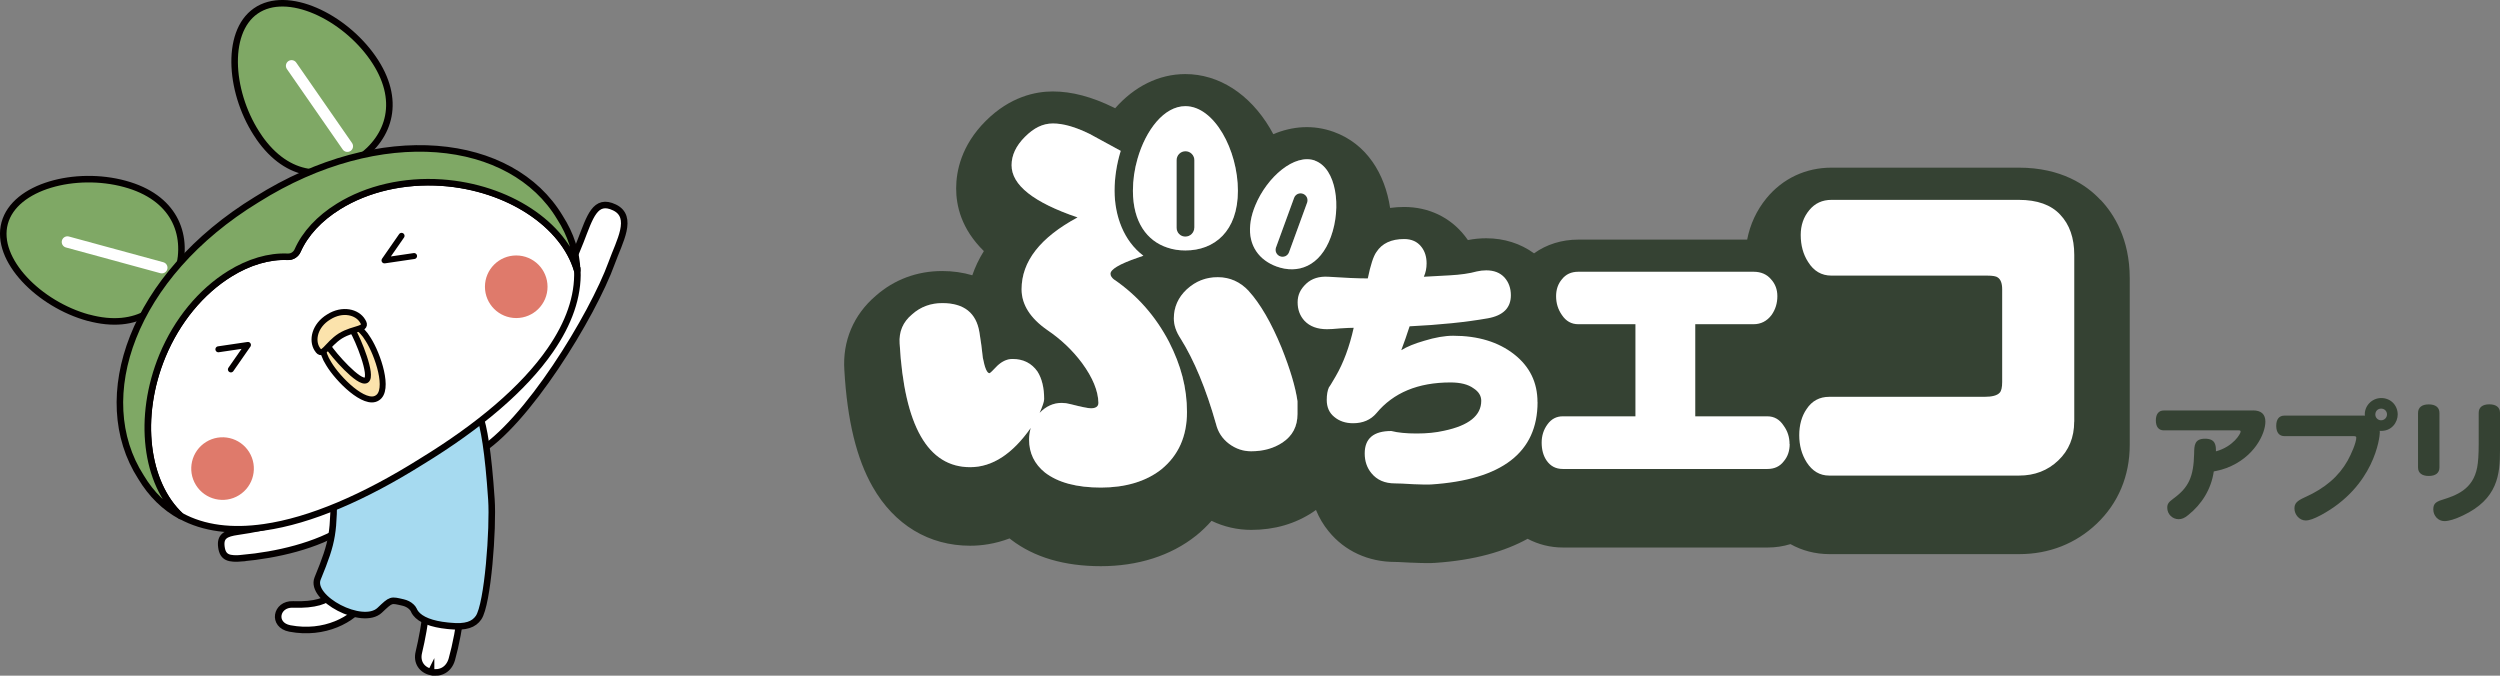 <?xml version="1.0" encoding="UTF-8"?>
<svg id="_レイヤー_2" data-name="レイヤー 2" xmlns="http://www.w3.org/2000/svg" viewBox="0 0 389.79 105.35">
  <rect x="0" y="0" width="389.79" height="105.35" fill="#808080" stroke="none"/>
  <defs>
    <style>
      .cls-1 {
        fill: #7fa865;
      }

      .cls-1, .cls-2, .cls-3 {
        stroke-width: 1.02px;
      }

      .cls-1, .cls-2, .cls-3, .cls-4, .cls-5 {
        stroke: #040000;
      }

      .cls-1, .cls-3, .cls-4, .cls-5, .cls-6 {
        stroke-linecap: round;
        stroke-linejoin: round;
      }

      .cls-2 {
        stroke-miterlimit: 10;
      }

      .cls-2, .cls-7 {
        fill: #fff;
      }

      .cls-3 {
        fill: #a6daf0;
      }

      .cls-4 {
        fill: #fbe3ac;
      }

      .cls-4, .cls-5 {
        stroke-width: .93px;
      }

      .cls-5, .cls-6 {
        fill: none;
      }

      .cls-6 {
        stroke: #fff;
        stroke-width: 1.77px;
      }

      .cls-8 {
        fill: #606060;
      }

      .cls-8, .cls-9, .cls-10, .cls-7 {
        stroke-width: 0px;
      }

      .cls-9 {
        fill: #354233;
      }

      .cls-10 {
        fill: #df7a6b;
      }
    </style>
  </defs>
  <g id="_レイヤー_1-2" data-name="レイヤー 1">
    <g>
      <path class="cls-9" d="m327.5,31.17c-2.15-2.3-6.1-5.03-12.74-5.03h-29.21c-4,0-7.6,1.69-10.12,4.76-1.54,1.88-2.56,4.07-3.02,6.46h-26.33c-2.58,0-4.94.74-6.9,2.14-2.1-1.53-4.67-2.35-7.45-2.35-.95,0-1.91.09-2.86.28-.16-.23-.32-.45-.49-.66-2.28-2.9-5.64-4.5-9.45-4.5-.75,0-1.48.05-2.19.15-.8-5.28-3.61-9.97-8.77-11.85-3.23-1.17-6.48-.9-9.44.35-.16-.31-.33-.61-.51-.91-3.18-5.37-7.99-8.46-13.21-8.46-4.14,0-7.97,1.95-10.94,5.33-.06-.03-.13-.07-.19-.1-3.44-1.69-6.56-2.52-9.54-2.52-2.67,0-6.65.8-10.46,4.61-3.8,3.8-4.6,7.82-4.6,10.51s.79,6.31,4.32,9.77c-.79,1.27-1.38,2.54-1.8,3.77-1.46-.43-3.03-.66-4.71-.66-3.9,0-7.47,1.33-10.33,3.85-3.47,2.95-5.22,7.07-4.91,11.63.45,7.82,1.9,13.77,4.42,18.18,3.37,5.91,8.77,9.17,15.19,9.17,1.78,0,3.89-.28,6.15-1.14.02.02.04.03.06.05.07.05.13.11.2.16,3.57,2.73,8.27,4.12,13.97,4.12s10.89-1.6,14.83-4.75c.03-.02.05-.04.08-.06.86-.7,1.64-1.46,2.35-2.26,1.93.93,4.03,1.41,6.19,1.41,3.63,0,6.89-.95,9.67-2.81.14-.1.28-.2.42-.3.49,1.2,1.15,2.33,1.99,3.35,2.5,3.07,6.18,4.76,10.35,4.76.05,0,.54,0,2.44.11.04,0,.08,0,.12,0,.98.04,1.76.07,2.41.07.43,0,.79,0,1.12-.03.02,0,.04,0,.06,0,6.29-.41,10.99-1.82,14.51-3.76,1.66.88,3.53,1.36,5.51,1.36h31.92c1.23,0,2.42-.18,3.55-.53,1.83,1.02,3.9,1.56,6.08,1.56h29.61c4.63,0,8.8-1.64,12.06-4.74,3.37-3.21,5.15-7.46,5.15-12.29v-26c0-6.09-2.45-9.98-4.52-12.18"/>
      <path class="cls-7" d="m239.73,62.7c0,7.84-5.55,12.12-16.65,12.84-.49.03-1.37.01-2.64-.04-1.47-.09-2.45-.13-2.94-.13-1.59,0-2.81-.53-3.68-1.6-.69-.84-1.04-1.86-1.04-3.07,0-2.34,1.38-3.5,4.15-3.5,1.01.26,2.32.39,3.94.39s3.01-.14,4.28-.43c3.86-.81,5.8-2.36,5.8-4.67,0-.78-.4-1.43-1.21-1.95-.84-.61-2.03-.91-3.59-.91-5.05,0-8.9,1.6-11.55,4.8-.89,1.04-2.1,1.56-3.63,1.56-1.18,0-2.16-.33-2.94-.99-.78-.63-1.17-1.51-1.17-2.64,0-.81.11-1.47.35-1.99.06-.03.4-.59,1.04-1.69,1.21-2.08,2.15-4.6,2.81-7.57-.46,0-1.15.03-2.08.09-.92.09-1.62.13-2.08.13-1.5,0-2.67-.43-3.5-1.3-.72-.78-1.08-1.74-1.08-2.9s.45-2.06,1.34-2.9c.87-.81,2.02-1.17,3.46-1.08,2.54.17,4.58.26,6.14.26.43-2.1.88-3.47,1.34-4.11.87-1.35,2.31-2.03,4.33-2.03,1.15,0,2.05.4,2.68,1.21.55.69.82,1.56.82,2.59,0,.75-.14,1.44-.43,2.08,1.38-.09,2.72-.16,4.02-.22,1.67-.09,3.09-.29,4.24-.61.49-.11.98-.17,1.47-.17,1.21,0,2.16.37,2.85,1.12.66.75.99,1.67.99,2.77,0,1.96-1.2,3.16-3.59,3.59-3.46.61-7.53,1.02-12.2,1.25-.43,1.33-.86,2.57-1.3,3.72.89-.55,2.09-1.04,3.59-1.47,1.7-.52,3.2-.78,4.5-.78,3.89,0,7.06.97,9.52,2.9,2.42,1.9,3.63,4.38,3.63,7.44"/>
      <path class="cls-7" d="m279.04,69.23c0,1.07-.3,1.96-.91,2.68-.61.81-1.46,1.21-2.55,1.21h-31.92c-1.07,0-1.9-.43-2.51-1.3-.52-.75-.78-1.69-.78-2.81,0-1.07.3-2.02.91-2.85.61-.84,1.4-1.25,2.38-1.25h11.33v-14.36h-8.91c-1.07,0-1.92-.48-2.55-1.43-.61-.87-.91-1.84-.91-2.94,0-1.04.3-1.92.91-2.64.61-.78,1.46-1.17,2.55-1.17h27.33c1.15,0,2.06.39,2.72,1.17.66.72.99,1.6.99,2.64,0,1.1-.3,2.08-.91,2.94-.72.95-1.66,1.43-2.81,1.43h-9.08v14.36h11.24c1.07,0,1.92.49,2.55,1.47.61.84.91,1.79.91,2.85"/>
      <path class="cls-7" d="m323.4,65.74c0,2.46-.83,4.48-2.48,6.05-1.65,1.58-3.69,2.36-6.11,2.36h-29.61c-1.46,0-2.63-.69-3.52-2.08-.77-1.23-1.15-2.63-1.15-4.21s.38-2.98,1.15-4.09c.84-1.27,2.02-1.9,3.52-1.9h24.21c1.19,0,1.98-.21,2.36-.63.27-.27.4-.83.4-1.67v-14.47c0-.92-.23-1.54-.69-1.84-.23-.19-.79-.29-1.67-.29h-24.27c-1.54,0-2.75-.71-3.63-2.13-.77-1.19-1.15-2.59-1.15-4.21,0-1.5.44-2.79,1.33-3.86.88-1.08,2.04-1.61,3.46-1.61h29.21c2.88,0,5.03.77,6.46,2.31,1.46,1.54,2.19,3.63,2.19,6.28v26Z"/>
      <path class="cls-8" d="m173.72,43.61c-.39-.31-.58-.61-.58-.92,0-.69,1.39-1.52,4.17-2.48.32-.11.64-.22.96-.34-3.07-2.3-4.49-6.23-4.49-10.14,0-2.07.34-4.21.96-6.21-1.64-.88-3.25-1.76-4.85-2.64-2.21-1.09-4.13-1.63-5.72-1.63s-2.97.69-4.37,2.09c-1.39,1.39-2.08,2.86-2.08,4.42,0,3.09,3.42,5.8,10.29,8.14-5.82,3.13-8.73,6.86-8.73,11.2,0,2.38,1.34,4.51,4.04,6.38,2.12,1.44,3.92,3.15,5.4,5.14,1.65,2.26,2.5,4.32,2.54,6.19,0,.56-.39.85-1.17.85-.43,0-1.5-.22-3.19-.65-.48-.13-.94-.19-1.36-.19-1.3,0-2.45.52-3.45,1.56.48-1.08.71-1.8.71-2.15,0-1.78-.35-3.21-1.04-4.3-.91-1.3-2.21-1.96-3.9-1.96-.82,0-1.61.36-2.35,1.05-.73.77-1.14,1.17-1.23,1.17-.39,0-.73-.8-1.04-2.41-.13-1.3-.31-2.6-.52-3.9-.48-3.09-2.41-4.62-5.8-4.62-1.82,0-3.39.58-4.7,1.75-1.43,1.18-2.08,2.7-1.95,4.56.73,12.84,4.4,19.27,11,19.27,3.43,0,6.58-2.04,9.44-6.12-.17.61-.26,1.22-.26,1.82,0,2.09.82,3.8,2.48,5.14,2.05,1.57,4.95,2.34,8.73,2.34s7.05-.95,9.44-2.86c2.65-2.17,3.97-5.14,3.97-8.92s-.94-7.29-2.8-10.94c-2.09-3.99-4.93-7.22-8.54-9.7"/>
      <path class="cls-8" d="m194.69,45.36c-1.34-1.43-2.95-2.14-4.82-2.14s-3.43.62-4.82,1.88c-1.35,1.26-2.03,2.78-2.03,4.55,0,1.05.36,2.09,1.05,3.13,2.12,3.39,3.97,7.83,5.53,13.35.31,1.25.98,2.27,2.02,3.06,1.05.78,2.19,1.17,3.45,1.17,1.91,0,3.53-.46,4.89-1.36,1.56-1.04,2.34-2.52,2.34-4.43v-2.02c-.31-2.17-1.13-4.95-2.48-8.33-1.61-3.91-3.32-6.86-5.14-8.86"/>
      <path class="cls-8" d="m181.99,38.6c.89.31,1.83.45,2.83.45,4.52,0,8.19-2.98,8.19-9.31s-3.67-13.19-8.19-13.19c-3.32,0-6.17,3.71-7.46,8.19-.47,1.61-.72,3.32-.72,5,0,4.93,2.23,7.83,5.35,8.86m4.22-3.1c0,.76-.62,1.39-1.39,1.39-.02,0-.05,0-.07,0-.73-.03-1.3-.63-1.3-1.38v-10.54c0-.76.61-1.39,1.38-1.39s1.39.62,1.39,1.39v10.54Z"/>
      <path class="cls-8" d="m205.04,25.04c-3.2-1.16-7.5,2.56-9.32,6.99-.07.16-.14.34-.2.51-.33.9-.52,1.74-.59,2.53-.32,3.27,1.44,5.51,4.1,6.48,3.32,1.21,6.8,0,8.48-4.63,1.69-4.64.84-10.65-2.48-11.87m-5.43,14.92c-.56-.2-.86-.82-.65-1.39l2.82-7.73c.2-.56.83-.85,1.38-.64.56.2.86.83.65,1.39l-2.82,7.73c-.2.56-.82.85-1.38.64"/>
      <path class="cls-7" d="m173.72,43.61c-.39-.31-.58-.61-.58-.92,0-.69,1.39-1.52,4.17-2.48.32-.11.64-.22.96-.34-3.07-2.3-4.49-6.23-4.49-10.14,0-2.07.34-4.21.96-6.21-1.64-.88-3.25-1.76-4.85-2.64-2.21-1.09-4.13-1.63-5.72-1.63s-2.97.69-4.37,2.09c-1.39,1.39-2.08,2.86-2.08,4.42,0,3.09,3.42,5.8,10.29,8.14-5.82,3.13-8.73,6.86-8.73,11.2,0,2.38,1.34,4.51,4.04,6.38,2.12,1.44,3.92,3.15,5.4,5.14,1.65,2.26,2.5,4.32,2.54,6.19,0,.56-.39.85-1.17.85-.43,0-1.5-.22-3.19-.65-.48-.13-.94-.19-1.36-.19-1.3,0-2.45.52-3.45,1.56.48-1.08.71-1.8.71-2.15,0-1.78-.35-3.21-1.04-4.3-.91-1.3-2.21-1.96-3.9-1.96-.82,0-1.61.36-2.35,1.05-.73.77-1.14,1.17-1.23,1.17-.39,0-.73-.8-1.04-2.41-.13-1.3-.31-2.6-.52-3.9-.48-3.09-2.41-4.62-5.8-4.62-1.82,0-3.39.58-4.7,1.75-1.43,1.18-2.08,2.7-1.95,4.56.73,12.84,4.4,19.27,11,19.27,3.43,0,6.58-2.04,9.44-6.12-.17.61-.26,1.22-.26,1.82,0,2.09.82,3.8,2.48,5.14,2.05,1.57,4.95,2.34,8.73,2.34s7.05-.95,9.44-2.86c2.65-2.17,3.97-5.14,3.97-8.92s-.94-7.29-2.8-10.94c-2.09-3.99-4.93-7.22-8.54-9.7"/>
      <path class="cls-7" d="m194.69,45.36c-1.34-1.43-2.95-2.14-4.82-2.14s-3.43.62-4.82,1.88c-1.35,1.26-2.03,2.78-2.03,4.55,0,1.05.36,2.09,1.05,3.13,2.12,3.39,3.97,7.83,5.53,13.35.31,1.25.98,2.27,2.02,3.06,1.05.78,2.19,1.17,3.45,1.17,1.91,0,3.53-.46,4.89-1.36,1.56-1.04,2.34-2.52,2.34-4.43v-2.02c-.31-2.17-1.13-4.95-2.48-8.33-1.61-3.91-3.32-6.86-5.14-8.86"/>
      <path class="cls-7" d="m181.99,38.6c.89.31,1.83.45,2.83.45,4.52,0,8.19-2.98,8.19-9.31s-3.67-13.19-8.19-13.19c-3.32,0-6.17,3.71-7.46,8.19-.47,1.61-.72,3.32-.72,5,0,4.93,2.23,7.83,5.35,8.86m4.22-3.1c0,.76-.62,1.39-1.39,1.39-.02,0-.05,0-.07,0-.73-.03-1.3-.63-1.3-1.38v-10.54c0-.76.61-1.39,1.38-1.39s1.39.62,1.39,1.39v10.54Z"/>
      <path class="cls-7" d="m205.04,25.04c-3.2-1.16-7.5,2.56-9.32,6.99-.07.16-.14.34-.2.51-.33.9-.52,1.74-.59,2.53-.32,3.27,1.44,5.51,4.1,6.48,3.32,1.21,6.8,0,8.48-4.63,1.69-4.64.84-10.65-2.48-11.87m-5.43,14.92c-.56-.2-.86-.82-.65-1.39l2.82-7.73c.2-.56.83-.85,1.38-.64.56.2.86.83.65,1.39l-2.82,7.73c-.2.56-.82.85-1.38.64"/>
      <g>
        <path class="cls-9" d="m351.28,63.99c1.28,0,1.93.6,1.93,1.75,0,1.89-1.73,5.6-6.06,7.23-.54.2-.92.32-1.99.54-.38,2.71-1.85,5.1-3.99,6.8-.58.48-1,.64-1.49.64-.98,0-1.77-.8-1.77-1.77,0-.6.18-.88.98-1.46,2.37-1.73,3.13-3.39,3.21-7.01.02-1.26.04-2.31,1.71-2.31s1.69,1.1,1.69,1.97c2.67-.72,3.85-2.73,3.85-3.07,0-.14-.08-.2-.28-.2h-11.7c-.8,0-1.24-.56-1.24-1.55s.44-1.55,1.24-1.55h13.91Z"/>
        <path class="cls-9" d="m368.4,64.79c.16,0,.22,0,.32.02-.14-1.45,1.06-2.75,2.55-2.75s2.57,1.14,2.57,2.57c0,1.14-.88,2.67-2.81,2.55.02.1.02.16.02.26,0,.72-.82,8.39-9.21,12.89-1.02.54-1.77.82-2.35.82-.94,0-1.75-.88-1.75-1.87,0-.8.38-1.18,1.63-1.75,3.15-1.41,5.3-3.27,6.68-5.74.56-1.02,1.33-2.77,1.33-3.55,0-.18-.1-.24-.42-.24h-10.78c-.82,0-1.28-.58-1.28-1.61s.46-1.59,1.28-1.59h12.22Zm1.95-.16c0,.5.4.9.9.9s.92-.4.92-.92-.4-.9-.92-.9-.9.4-.9.92Z"/>
        <path class="cls-9" d="m380.35,72.88c0,.86-.6,1.33-1.67,1.33s-1.67-.48-1.67-1.33v-8.49c0-.86.6-1.34,1.67-1.34s1.67.48,1.67,1.34v8.49Zm6.12-8.53c0-.84.6-1.31,1.65-1.31s1.67.46,1.67,1.31v5.9c0,3.71-.34,7.57-5.82,10.14-1.18.56-2.15.86-2.85.86-.96,0-1.73-.82-1.73-1.83,0-.8.32-1.16,1.32-1.47,2.29-.72,4.86-1.63,5.52-5.06.16-.84.24-2.01.24-3.73v-4.8Z"/>
      </g>
    </g>
    <g>
      <path class="cls-2" d="m95.39,40.95c-3,8.27-13.38,25.25-20.97,29.62-3.09,1.78-4.7,2.57-8.13,1.89-.63-.12-.91-.42-.71-1.06,1.12-3.5.42-4.27,4.29-6.58,9.5-5.68,16.83-17.42,20.65-27.23,1.48-3.8,2.27-6.7,5.3-5.24,3.03,1.47.76,5.32-.43,8.59Z"/>
      <path class="cls-2" d="m37.77,87.02c5.27-.48,11.61-1.89,16.12-4.82,1.84-1.19,1.24-1.45,1.12-3.02-.02-.29-.25-.57-.47-.72-1.21-.78-1.6-1.58-3.25-.41-4.03,2.86-9.37,4.15-14.24,4.85-1.89.27-2.75.72-2.53,2.39.22,1.67,1.17,1.92,3.25,1.74Z"/>
      <path class="cls-2" d="m67.21,104.77c-.05.1,0,0,0,0,1.44.32,2.78-.36,3.24-1.98.61-2.15,1.22-5.35,1.43-7.57.16-1.67-.73-2.85-2.28-2.99.03-.11,0,0,0,0-1.55-.14-2.96,1.22-3.13,2.81-.22,2.11-.68,4.65-1.17,6.68-.37,1.53.47,2.74,1.91,3.06Z"/>
      <path class="cls-2" d="m56.87,88.19c-2.15-1.09-2.8.81-3.75,2.17-.66.95-.36,4.15-7.45,3.88-2.64-.1-3.28,3.22-.47,3.75,5.41,1.02,9.89-1.39,11.68-4.13,1.35-2.06,2.14-4.58-.02-5.67"/>
      <path class="cls-3" d="m52.06,75.39c0-.99,1.39-1.69,2.44-1.66,6.73.21,11.75-12.09,18.39-10.95,1.04.18,2.71-.07,3.73,15.1.3,4.42-.56,16.34-2.01,18.43-.73,1.05-1.96,1.54-4.42,1.29l-.43-.04c-2.46-.25-4.17-.92-4.95-1.94-.13-.17-.23-.34-.3-.52-.08-.18-.22-.35-.39-.51-.35-.33-.8-.54-1.27-.65-1.93-.44-1.82-.52-3.65,1.21-2.67,2.52-10.94-1.86-9.68-4.95,2.45-5.98,2.53-7.04,2.54-14.8Z"/>
      <g>
        <path class="cls-2" d="m90.01,42.15c-2.09-7.13-10.71-12.95-21.11-13.68-5.89-.39-11.6.92-16.09,3.7-3.01,1.86-5.22,4.25-6.4,6.91-.13.3-.35.55-.62.71s-.59.25-.91.24c-2.91-.13-6.04.79-9.04,2.65-4.49,2.78-8.22,7.31-10.49,12.76-3.99,9.63-2.62,19.95,2.84,25,3.6,1.97,8.01,2.49,13,1.77h0c7.2-1.03,15.6-4.65,24.52-10.25,8.99-5.49,15.97-11.4,20.1-17.38h0c2.87-4.15,4.37-8.33,4.21-12.43Z"/>
        <path class="cls-1" d="m13.78,49.53c7.62,2.08,12.48-1.62,14.05-7.38,1.57-5.76-.74-11.41-8.37-13.48-7.62-2.08-17.16.34-18.73,6.11-1.57,5.76,5.43,12.68,13.05,14.76Z"/>
        <line class="cls-6" x1="10.51" y1="37.73" x2="25.23" y2="41.74"/>
        <path class="cls-1" d="m40.38,21.4c4.5,6.49,10.6,6.78,15.51,3.38,4.91-3.41,6.76-9.22,2.26-15.71-4.5-6.49-13.37-10.77-18.27-7.36-4.91,3.41-4,13.21.51,19.69Z"/>
        <line class="cls-6" x1="45.46" y1="10.26" x2="54.16" y2="22.8"/>
        <path class="cls-1" d="m28.17,80.45c-5.45-5.05-6.82-15.36-2.84-25,2.27-5.45,6-9.98,10.49-12.76,3-1.86,6.13-2.78,9.04-2.65.33.01.65-.07.91-.24s.49-.41.62-.71c1.18-2.66,3.39-5.05,6.4-6.91,4.49-2.78,10.21-4.1,16.09-3.7,10.4.73,19.02,6.55,21.11,13.68-.1-2.8-.97-5.57-2.69-8.25-7.51-12.56-27.93-14.95-47.24-2.81-19.47,11.88-25.99,30.95-18.09,43.27,1.64,2.74,3.73,4.75,6.19,6.09Z"/>
        <path class="cls-10" d="m30.55,75.63c1.42,2.29,4.43,3,6.72,1.58,2.29-1.42,3-4.43,1.58-6.72-1.42-2.29-4.43-3-6.72-1.58s-3,4.43-1.58,6.72Z"/>
        <circle class="cls-10" cx="80.49" cy="44.71" r="4.88"/>
        <polyline class="cls-5" points="34.05 54.46 38.66 53.78 36 57.6"/>
        <polyline class="cls-5" points="64.56 39.92 59.95 40.6 62.61 36.77"/>
        <path class="cls-4" d="m50.31,54.05c-.02-.48.53-.55.81-.1h0c.81,1.32,4.91,5.99,5.98,5.33,1.07-.66-1.29-6.42-2.11-7.73h0c-.28-.45.03-.91.45-.68.72.39,1.39,1.08,1.96,2.04,1.51,2.35,3.4,7.97,1.41,9.14-1.94,1.26-6.12-2.93-7.55-5.33-.61-.95-.92-1.85-.95-2.67Z"/>
        <path class="cls-4" d="m49.47,54.44c.84,1.43,1.46-.71,3.61-2.07,2.18-1.32,4.36-.93,3.46-2.31-.84-1.43-3.14-2-5.29-.64-2.18,1.32-2.69,3.63-1.79,5.02Z"/>
      </g>
    </g>
  </g>
</svg>